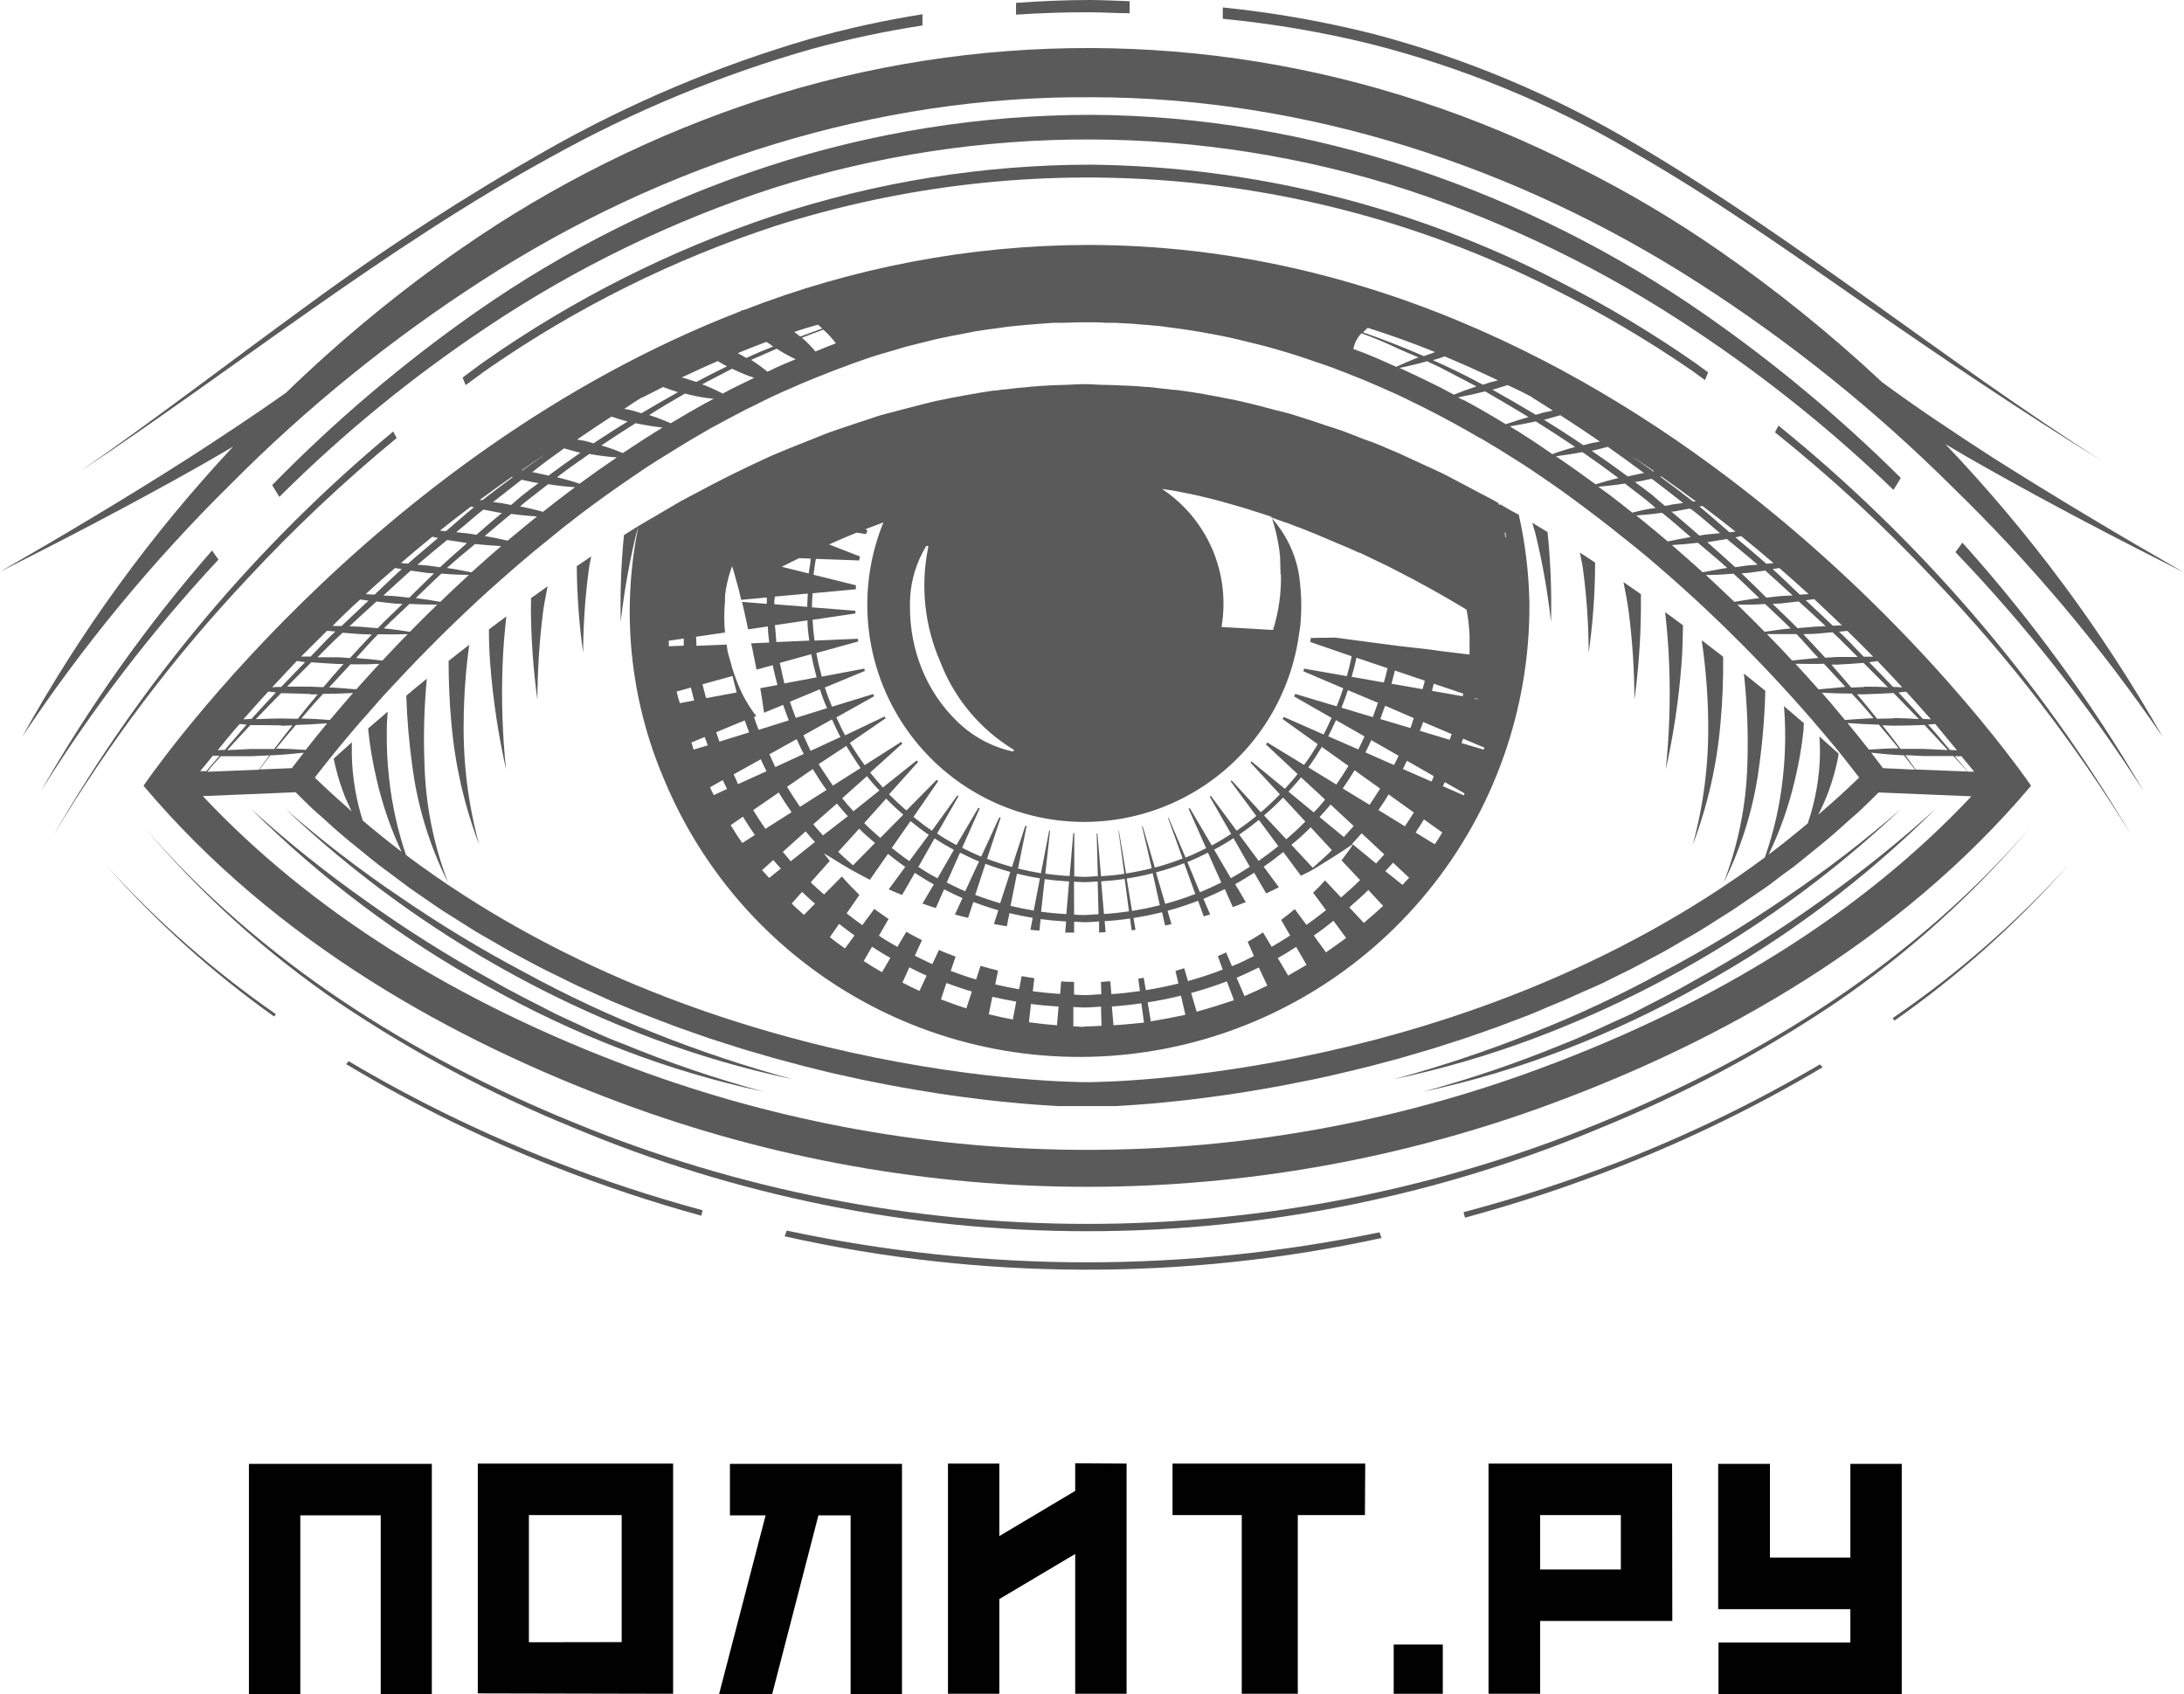 <svg width="156" height="121" viewBox="0 0 156 121" fill="none" xmlns="http://www.w3.org/2000/svg">
<g clip-path="url(#clip0_6_1158)">
<path d="M30.845 104.557V121H27.195V108.233H21.451V121H17.78V104.557H30.845Z" fill="#010101"/>
<path d="M34.128 120.949V104.536H48.08V120.979L34.128 120.949ZM44.405 117.287V108.213H37.778V117.297L44.405 117.287Z" fill="#010101"/>
<path d="M60.758 108.233H58.459L55.155 121H51.363L54.686 108.233H52.138V104.557H64.428V121H60.758V108.233Z" fill="#010101"/>
<path d="M80.47 104.536V120.979H76.8V110.991L71.381 114.213V120.979H67.711V104.536H71.381V109.714L76.8 106.487V104.516L80.47 104.536Z" fill="#010101"/>
<path d="M97.495 108.213H92.699V120.979H88.697V108.213H83.752V104.536H97.516L97.495 108.213Z" fill="#010101"/>
<path d="M99.55 120.979V117.461H103.057V120.979H99.55Z" fill="#010101"/>
<path d="M119.451 115.776H110.01V120.979H106.324V104.536H119.435L119.451 115.776ZM115.775 108.213H110.01V112.099H115.775V108.213Z" fill="#010101"/>
<path d="M135.839 104.557V121H122.749V117.318H132.169V114.933H122.728V104.557H126.424V111.246H132.169V104.557H135.839Z" fill="#010101"/>
<path d="M10.251 56.121C19.712 67.356 32.502 74.387 44.405 78.794C65.864 86.76 89.463 86.76 110.923 78.794C122.815 74.387 135.605 67.345 145.076 56.121C145.076 56.121 118.921 17.495 77.676 17.495C69.261 17.52 60.922 19.103 53.081 22.163L52.943 22.137C52.952 22.159 52.964 22.18 52.979 22.198C26.252 32.493 10.251 56.121 10.251 56.121ZM23.362 45.05L23.953 45.106C23.831 45.229 23.698 45.341 23.571 45.464C23.102 45.928 22.659 46.424 22.19 46.894H21.507C22.098 46.301 22.725 45.678 23.362 45.05ZM36.544 34.066H36.646C35.912 34.607 35.185 35.157 34.465 35.715H34.255C35 35.164 35.763 34.614 36.544 34.066ZM120.868 36.42C121.546 36.931 122.193 37.528 122.861 38.08L121.841 38.182L121.383 38.253C120.72 37.676 120.062 37.104 119.384 36.538H119.553C119.935 36.471 120.317 36.395 120.694 36.323L120.868 36.42ZM133.8 46.904H133.117C132.653 46.434 132.21 45.939 131.736 45.474C131.613 45.351 131.481 45.239 131.353 45.117L131.95 45.06C132.592 45.678 133.209 46.301 133.8 46.904ZM139.785 53.583C139.606 53.583 139.428 53.583 139.275 53.558C138.765 52.95 138.256 52.342 137.72 51.75C137.889 51.75 138.062 51.719 138.23 51.709C138.781 52.378 139.311 53.032 139.785 53.583ZM141.013 55.115H140.575C140.264 54.742 139.938 54.385 139.622 54.012H140.101L141.013 55.115ZM132.796 55.539C131.843 56.468 130.864 57.342 129.875 58.189C130.156 57.645 130.405 57.084 130.619 56.509C130.911 55.71 131.139 54.888 131.302 54.053C131.302 53.981 131.302 53.91 131.338 53.839C130.879 53.43 130.421 53.006 129.957 52.603C129.992 53.032 130.003 53.471 129.998 53.905C129.961 55.574 129.666 57.228 129.126 58.807C128.203 59.578 127.275 60.339 126.332 61.034C127.153 59.332 127.782 57.544 128.208 55.702C128.493 54.526 128.699 53.332 128.825 52.128C128.825 51.975 128.825 51.821 128.856 51.663C128.382 51.255 127.908 50.841 127.428 50.438C127.469 50.979 127.5 51.53 127.51 52.066C127.532 53.233 127.478 54.4 127.347 55.559C127.139 57.496 126.708 59.401 126.062 61.238C104.739 77.068 78.89 77.293 77.636 77.293C76.382 77.293 50.369 77.089 29 61.069C28.397 59.291 27.991 57.452 27.792 55.585C27.661 54.425 27.607 53.259 27.629 52.092C27.629 51.673 27.664 51.249 27.69 50.831C27.226 51.224 26.767 51.622 26.303 52.026C26.303 52.072 26.303 52.112 26.303 52.153C26.43 53.357 26.634 54.551 26.915 55.728C27.322 57.487 27.913 59.199 28.679 60.834C27.746 60.125 26.823 59.379 25.911 58.608C25.427 57.095 25.165 55.519 25.131 53.93C25.131 53.629 25.131 53.318 25.131 53.016C24.698 53.399 24.264 53.798 23.836 54.186C23.994 54.976 24.212 55.753 24.489 56.509C24.662 57.02 24.901 57.474 25.121 57.949C24.234 57.173 23.347 56.377 22.485 55.539L22.837 55.084C23.107 54.737 23.423 54.339 23.78 53.9C24.137 53.461 24.672 52.812 25.202 52.189C25.518 51.816 25.855 51.428 26.222 51.025C26.732 50.443 27.241 49.84 27.848 49.202C28.21 48.809 28.587 48.405 28.974 47.997C29.54 47.399 30.137 46.781 30.764 46.153C31.202 45.709 31.651 45.26 32.12 44.805C32.731 44.209 33.368 43.603 34.031 42.987L34.893 42.196C35.474 41.685 36.07 41.144 36.682 40.618C37.161 40.199 37.656 39.78 38.16 39.361C38.84 38.803 39.52 38.25 40.199 37.702C40.592 37.39 40.984 37.084 41.387 36.778C42.039 36.281 42.706 35.79 43.385 35.307C43.987 34.873 44.603 34.449 45.23 34.025C45.74 33.663 46.291 33.305 46.836 32.958C47.025 32.835 47.219 32.718 47.412 32.6C47.698 32.416 47.988 32.238 48.284 32.059C48.58 31.88 48.794 31.753 49.023 31.605L49.533 31.303L49.869 31.109C50.292 30.864 50.715 30.599 51.149 30.379L51.873 29.991L52.015 29.914L53.305 29.235L53.866 28.965C54.314 28.74 54.758 28.515 55.212 28.301C55.665 28.086 56.231 27.836 56.776 27.606L57.189 27.422L58.362 26.937L58.576 26.855C58.948 26.707 59.325 26.554 59.702 26.411C60.08 26.268 60.62 26.084 61.079 25.901C61.446 25.773 61.813 25.64 62.185 25.517C62.695 25.349 63.204 25.201 63.75 25.048L63.867 25.012C64.188 24.92 64.499 24.818 64.82 24.731L65.249 24.629C65.544 24.547 65.845 24.481 66.146 24.404C66.447 24.328 66.722 24.256 67.017 24.19C67.639 24.052 68.271 23.934 68.903 23.817L69.648 23.669C70.198 23.577 70.759 23.506 71.315 23.429L72.013 23.332C72.451 23.281 72.89 23.245 73.333 23.204L73.991 23.148C74.399 23.117 74.806 23.082 75.219 23.056C75.428 23.056 75.642 23.056 75.856 23.056C76.264 23.056 76.667 23.026 77.075 23.02C77.248 23.02 77.421 23.02 77.585 23.02H77.778C78.186 23.02 78.589 23.02 78.997 23.056C79.206 23.056 79.425 23.056 79.634 23.056L80.867 23.122L81.53 23.179C81.969 23.215 82.412 23.245 82.85 23.291C83.085 23.317 83.319 23.357 83.559 23.388C84.115 23.46 84.675 23.531 85.226 23.623L85.985 23.751C86.617 23.863 87.249 23.986 87.876 24.118L88.763 24.328L89.324 24.466L90.084 24.654C90.334 24.721 90.594 24.782 90.828 24.854L91.062 24.92C91.628 25.084 92.194 25.247 92.75 25.431C93.132 25.553 93.504 25.681 93.882 25.814C94.345 25.967 94.804 26.12 95.258 26.289C95.523 26.391 95.767 26.498 96.048 26.595L96.624 26.825C96.909 26.937 97.19 27.044 97.47 27.162L98.219 27.484C98.729 27.713 99.29 27.943 99.815 28.188C100.34 28.433 100.712 28.622 101.161 28.842L101.375 28.944C101.885 29.189 102.354 29.455 102.833 29.69L103.052 29.807L103.908 30.267C104.484 30.583 105.055 30.905 105.616 31.237L105.713 31.288H105.738L107.033 32.064L107.619 32.432C108.379 32.902 109.149 33.387 109.852 33.877C110.454 34.28 111.05 34.694 111.636 35.113C112.34 35.623 113.033 36.134 113.706 36.645C114.154 36.982 114.593 37.324 115.031 37.666C115.684 38.18 116.324 38.691 116.953 39.198C117.463 39.606 117.937 40.02 118.416 40.429C119.038 40.963 119.644 41.498 120.236 42.032L121.209 42.916C121.826 43.487 122.417 44.054 122.999 44.611L124.39 45.985C125.002 46.602 125.593 47.21 126.154 47.797L127.255 48.977C127.853 49.624 128.41 50.243 128.927 50.836C129.263 51.219 129.585 51.587 129.885 51.944C130.436 52.587 130.93 53.178 131.369 53.716L131.853 54.319C132.215 54.783 132.536 55.197 132.796 55.534V55.539ZM15.206 53.976H15.685C15.374 54.349 15.043 54.707 14.737 55.079H14.299C14.569 54.763 14.875 54.38 15.206 53.971V53.976ZM17.102 51.714C17.27 51.714 17.444 51.75 17.612 51.755C17.102 52.347 16.593 52.955 16.057 53.563C15.879 53.563 15.7 53.563 15.547 53.588C15.996 53.032 16.526 52.378 17.118 51.709L17.102 51.714ZM33.924 38.856C34.546 38.917 35.173 38.973 35.8 39.004C35.073 39.634 34.366 40.258 33.679 40.878C33.098 40.761 32.512 40.648 31.926 40.567C32.584 39.969 33.261 39.418 33.94 38.851L33.924 38.856ZM41.647 31.467C41.504 31.436 41.361 31.421 41.219 31.395C42.029 30.839 42.845 30.287 43.671 29.756C44.053 29.878 44.435 30.006 44.828 30.108C44.002 30.619 43.191 31.13 42.386 31.666C42.141 31.584 41.902 31.518 41.652 31.462L41.647 31.467ZM45.863 28.403C46.372 28.142 46.882 27.892 47.356 27.642C47.713 27.775 48.07 27.897 48.432 28.009C47.555 28.5 46.683 29.002 45.817 29.516C45.587 29.45 45.363 29.373 45.134 29.312C44.904 29.25 44.772 29.24 44.593 29.204C45.022 28.908 45.44 28.633 45.868 28.372L45.863 28.403ZM55.196 24.762C54.559 25.012 53.937 25.272 53.31 25.569C53.111 25.446 52.902 25.334 52.698 25.221C53.371 24.946 54.054 24.675 54.737 24.42C54.895 24.506 55.048 24.619 55.201 24.731L55.196 24.762ZM103.19 25.456C104.484 25.997 105.738 26.564 107.003 27.167L106.493 27.295C106.299 27.351 106.11 27.417 105.917 27.478C104.754 26.84 103.562 26.263 102.348 25.722L102.731 25.614L103.19 25.456ZM109.444 28.398C109.954 28.699 110.423 29.015 110.912 29.322L110.209 29.475L109.699 29.628C108.68 29.012 107.64 28.41 106.579 27.821H106.666L107.686 27.504C108.241 27.759 108.873 28.061 109.444 28.372V28.398ZM133.494 53.542C133.066 52.991 132.551 52.352 131.965 51.643C132.714 51.699 133.459 51.74 134.208 51.76C134.682 52.317 135.156 52.879 135.62 53.45C134.917 53.45 134.208 53.491 133.5 53.542H133.494ZM131.766 51.403C131.44 51.02 131.093 50.606 130.747 50.182L130.13 49.477C130.844 49.513 131.557 49.539 132.271 49.539C132.485 49.784 132.714 50.009 132.929 50.249C133.234 50.591 133.525 50.948 133.821 51.295C133.122 51.331 132.444 51.372 131.766 51.423V51.403ZM129.88 49.217C129.371 48.642 128.825 48.039 128.244 47.409C128.932 47.409 129.62 47.44 130.283 47.409C130.793 47.956 131.302 48.502 131.812 49.059C131.18 49.125 130.528 49.181 129.88 49.237V49.217ZM128.009 47.175C127.439 46.562 126.842 45.934 126.21 45.29C126.913 45.29 127.622 45.29 128.32 45.29C128.861 45.842 129.34 46.429 129.89 46.991C129.263 47.042 128.636 47.108 128.009 47.18V47.175ZM126.052 45.132C125.451 44.524 124.834 43.901 124.181 43.268L124.095 43.191C124.757 43.191 125.42 43.191 126.077 43.14C126.684 43.727 127.316 44.284 127.908 44.887C127.286 44.938 126.669 45.03 126.052 45.127V45.132ZM123.891 42.992C123.233 42.359 122.545 41.721 121.852 41.072C122.514 41.072 123.172 41.031 123.824 40.975C124.446 41.542 125.048 42.139 125.659 42.721C125.058 42.788 124.472 42.885 123.891 42.987V42.992ZM121.617 40.873C120.907 40.23 120.176 39.583 119.425 38.932C120.047 38.892 120.664 38.84 121.281 38.769C121.979 39.367 122.693 39.944 123.371 40.562C122.79 40.643 122.208 40.776 121.617 40.873ZM119.124 38.672C118.411 38.069 117.687 37.462 116.933 36.859L116.882 36.818C117.498 36.772 118.11 36.711 118.722 36.629C119.42 37.191 120.103 37.778 120.761 38.355C120.236 38.447 119.68 38.56 119.13 38.672H119.124ZM116.611 36.629C116.046 36.18 115.47 35.725 114.878 35.276L114.165 34.766C114.802 34.709 115.439 34.638 116.071 34.541C116.581 34.949 117.142 35.348 117.661 35.772C117.86 35.93 118.049 36.103 118.253 36.282C117.707 36.338 117.162 36.471 116.616 36.609L116.611 36.629ZM113.971 34.592C113.048 33.913 112.11 33.244 111.137 32.59C111.774 32.503 112.406 32.411 113.028 32.289C113.901 32.891 114.759 33.509 115.602 34.142C115.057 34.27 114.516 34.428 113.971 34.592ZM104.515 28.556H104.474L104.148 28.382C104.8 28.26 105.443 28.117 106.08 27.953C107.099 28.546 108.155 29.159 109.179 29.787C108.634 29.94 108.093 30.124 107.553 30.297C106.972 29.945 106.386 29.593 105.784 29.25C105.346 28.995 104.928 28.781 104.52 28.556H104.515ZM107.828 30.456C108.455 30.353 109.082 30.236 109.699 30.098C110.647 30.691 111.585 31.3 112.513 31.926C111.962 32.069 111.422 32.233 110.882 32.437C109.893 31.742 108.873 31.073 107.854 30.456H107.828ZM110.265 29.976H110.331L111.453 29.659C112.406 30.267 113.344 30.895 114.277 31.538L113.69 31.645L113.094 31.799C112.166 31.165 111.225 30.558 110.27 29.976H110.265ZM102.914 26.268L105.463 27.601C104.918 27.775 104.377 27.974 103.847 28.188L102.889 27.678L101.62 27.055L101.069 26.789C100.707 26.615 100.335 26.452 99.963 26.278C100.631 26.146 101.288 25.987 101.941 25.798C102.247 25.967 102.598 26.105 102.919 26.268H102.914ZM99.728 26.197L99.387 26.049C99.004 25.88 98.627 25.701 98.24 25.538C97.73 25.323 97.22 25.124 96.67 24.925C96.746 24.503 96.947 24.113 97.246 23.807C98.084 24.104 98.906 24.445 99.708 24.828C100.218 25.068 100.778 25.293 101.319 25.523C100.784 25.727 100.258 25.967 99.733 26.197H99.728ZM45.399 30.226C46.035 30.363 46.678 30.467 47.326 30.537C46.357 31.13 45.414 31.742 44.486 32.36C43.987 32.151 43.476 31.969 42.957 31.814C43.762 31.267 44.583 30.741 45.404 30.226H45.399ZM52.291 26.335C52.802 26.587 53.33 26.805 53.871 26.988L53.601 27.116L53.468 27.182C53.04 27.392 52.607 27.596 52.189 27.81L51.623 28.112C51.307 27.945 50.986 27.792 50.659 27.652C50.491 27.576 50.318 27.514 50.15 27.448L52.291 26.335ZM48.941 28.112C49.444 28.249 49.955 28.353 50.471 28.423C50.634 28.449 50.797 28.459 50.98 28.479L50.721 28.622L50.287 28.852C49.538 29.271 48.799 29.695 48.07 30.134L47.902 30.231C47.403 30.008 46.892 29.812 46.372 29.644C47.193 29.118 48.05 28.612 48.921 28.112H48.941ZM55.324 26.314L54.814 26.549C54.447 26.241 54.059 25.959 53.652 25.706L55.487 24.905L55.533 24.941C55.95 25.209 56.384 25.449 56.833 25.66C56.282 25.875 55.793 26.095 55.303 26.314H55.324ZM59.723 24.517C59.289 24.675 58.866 24.843 58.443 25.027L58.239 25.104C57.95 24.749 57.629 24.421 57.281 24.123C57.791 23.919 58.301 23.73 58.81 23.546C59.138 23.84 59.437 24.165 59.702 24.517H59.723ZM51.939 26.161C51.2 26.513 50.466 26.891 49.742 27.279L48.906 27.014L48.692 26.963C49.538 26.558 50.398 26.166 51.271 25.788C51.47 25.921 51.694 26.044 51.919 26.161H51.939ZM42.096 32.422C42.745 32.541 43.4 32.625 44.058 32.672C43.144 33.288 42.257 33.914 41.397 34.551C40.887 34.367 40.327 34.219 39.786 34.086C40.536 33.514 41.305 32.963 42.096 32.422ZM41.076 34.796C40.291 35.378 39.526 35.965 38.782 36.558C38.242 36.4 37.696 36.277 37.151 36.165C37.324 36.027 37.487 35.874 37.661 35.741C38.17 35.337 38.68 34.965 39.154 34.582C39.771 34.679 40.408 34.76 41.076 34.796ZM38.359 36.885C37.703 37.412 37.061 37.942 36.432 38.473L36.264 38.616C35.718 38.488 35.173 38.376 34.623 38.284C35.25 37.773 35.871 37.217 36.509 36.706C37.105 36.783 37.722 36.849 38.339 36.885H38.359ZM33.491 41.067C32.782 41.715 32.094 42.354 31.452 42.987C30.866 42.885 30.285 42.788 29.698 42.716C30.31 42.134 30.906 41.537 31.528 40.97C32.155 41.026 32.813 41.052 33.471 41.067H33.491ZM31.233 43.186L31.151 43.263C30.494 43.896 29.877 44.519 29.28 45.127C28.658 45.03 28.042 44.938 27.42 44.882C28.011 44.279 28.643 43.722 29.25 43.135C29.887 43.171 30.55 43.181 31.212 43.186H31.233ZM29.117 45.295C28.791 45.627 28.46 45.964 28.154 46.291C27.848 46.618 27.593 46.883 27.318 47.18C26.691 47.108 26.064 47.042 25.437 47.001C25.947 46.439 26.456 45.852 27.007 45.3C27.69 45.321 28.393 45.316 29.097 45.295H29.117ZM25.207 49.513L24.82 49.952C24.377 50.463 23.948 50.974 23.566 51.423C22.883 51.372 22.205 51.331 21.527 51.316C21.828 50.969 22.118 50.611 22.424 50.269C22.633 50.029 22.863 49.804 23.077 49.559C23.79 49.559 24.504 49.534 25.218 49.498L25.207 49.513ZM23.367 51.663C22.776 52.373 22.261 53.011 21.838 53.563C21.129 53.512 20.421 53.476 19.717 53.471C20.183 52.899 20.655 52.336 21.134 51.781C21.853 51.76 22.602 51.719 23.347 51.663H23.367ZM27.083 47.43C26.502 48.06 25.957 48.662 25.447 49.237C24.8 49.181 24.152 49.125 23.505 49.1C24.015 48.543 24.524 47.997 25.034 47.45C25.687 47.46 26.375 47.45 27.063 47.414L27.083 47.43ZM23.117 49.084L22.19 49.044C21.629 49.044 21.063 49.044 20.502 49.044C21.08 48.461 21.658 47.881 22.235 47.302C22.863 47.353 23.484 47.389 24.111 47.425H24.535C24.03 47.981 23.566 48.533 23.097 49.084H23.117ZM22.184 49.595H22.694C22.21 50.167 21.736 50.754 21.267 51.341L20.095 51.316C19.483 51.316 18.876 51.346 18.27 51.367C18.866 50.744 19.473 50.126 20.079 49.508C20.762 49.518 21.461 49.544 22.164 49.569L22.184 49.595ZM20.1 51.837L20.89 51.811C20.446 52.368 20.008 52.93 19.585 53.496H17.943L16.231 53.578C16.781 52.981 17.327 52.378 17.882 51.791C18.601 51.786 19.34 51.796 20.079 51.811L20.1 51.837ZM15.823 54.012C16.537 54.012 17.245 54.012 17.959 54.012L19.248 53.951C19.004 54.283 18.739 54.62 18.514 54.972L14.808 55.125C15.119 54.717 15.466 54.359 15.802 53.987L15.823 54.012ZM19.355 53.951C20.135 53.915 20.915 53.849 21.695 53.762C21.359 54.191 21.068 54.569 20.849 54.865L18.56 54.957C18.8 54.594 19.065 54.262 19.335 53.925L19.355 53.951ZM134.499 54.865C134.279 54.569 133.989 54.191 133.658 53.762C134.432 53.849 135.187 53.915 135.997 53.951C136.262 54.288 136.507 54.62 136.787 54.972L134.499 54.865ZM136.833 54.962C136.594 54.625 136.349 54.288 136.099 53.941C136.533 53.941 136.961 53.987 137.394 54.002C138.103 54.002 138.811 54.002 139.525 54.002C139.861 54.375 140.208 54.732 140.544 55.105L136.833 54.962ZM139.117 53.573L137.404 53.491H135.763C135.34 52.924 134.901 52.363 134.463 51.806L135.248 51.832C135.987 51.832 136.726 51.806 137.465 51.781C138.006 52.347 138.546 52.95 139.097 53.542L139.117 53.573ZM135.253 51.311L134.081 51.336C133.607 50.749 133.138 50.162 132.648 49.59H133.158C133.856 49.564 134.555 49.539 135.258 49.498C135.863 50.114 136.465 50.734 137.063 51.357C136.446 51.316 135.839 51.295 135.233 51.285L135.253 51.311ZM133.158 49.069L132.23 49.11C131.761 48.558 131.297 48.007 130.813 47.471H131.241C131.863 47.435 132.49 47.399 133.112 47.348C133.693 47.923 134.271 48.504 134.845 49.089C134.264 49.049 133.698 49.044 133.138 49.044L133.158 49.069ZM131.511 45.745C131.909 46.133 132.296 46.531 132.694 46.924C132.184 46.924 131.71 46.924 131.221 46.924L130.375 46.98C129.855 46.412 129.333 45.85 128.81 45.295L129.651 45.27L130.895 45.157C131.078 45.341 131.302 45.525 131.491 45.719L131.511 45.745ZM129.62 44.759L128.392 44.866C127.821 44.269 127.204 43.717 126.618 43.13L127.23 43.099L128.484 42.956C129.126 43.549 129.778 44.131 130.41 44.728L129.62 44.759ZM127.189 42.573L126.169 42.686C125.583 42.109 125.002 41.522 124.395 40.95L124.905 40.914L126.088 40.75C126.75 41.333 127.393 41.935 128.045 42.528L127.189 42.573ZM124.818 40.388L123.942 40.51C123.289 39.903 122.616 39.321 121.949 38.728C122.417 38.657 122.881 38.575 123.35 38.498C124.084 39.111 124.829 39.709 125.547 40.332L124.818 40.388ZM119.512 36.022L118.926 36.134C118.615 35.879 118.324 35.623 118.013 35.353C117.61 35.031 117.192 34.735 116.785 34.428L117.218 34.357L117.978 34.194C118.737 34.76 119.481 35.343 120.226 35.93L119.512 36.022ZM117.121 33.841L116.265 34.03C115.419 33.4 114.56 32.789 113.69 32.197L113.828 32.171L114.848 31.916C115.719 32.529 116.581 33.157 117.437 33.79L117.121 33.841ZM102.481 25.16L101.706 25.436C100.279 24.818 98.836 24.251 97.368 23.74C97.455 23.648 97.536 23.557 97.643 23.46C97.664 23.444 97.686 23.43 97.71 23.419C99.324 23.929 100.908 24.5 102.461 25.129L102.481 25.16ZM58.581 23.327L58.734 23.465C58.224 23.643 57.684 23.848 57.159 24.037C57.021 23.924 56.878 23.817 56.731 23.71C57.276 23.521 57.832 23.352 58.387 23.199C58.433 23.199 58.499 23.24 58.561 23.296L58.581 23.327ZM40.337 32.039C40.709 32.141 41.081 32.253 41.453 32.34C40.685 32.871 39.927 33.414 39.18 33.969L38.242 33.76L38.017 33.724C38.767 33.116 39.547 32.559 40.316 32.008L40.337 32.039ZM38.114 34.449L38.466 34.505C38.089 34.791 37.706 35.062 37.34 35.358C37.054 35.583 36.789 35.838 36.509 36.068L35.851 35.94L35.219 35.858C35.902 35.322 36.585 34.786 37.258 34.265L38.114 34.449ZM34.546 36.4L35.759 36.635H35.856C35.239 37.145 34.633 37.656 34.031 38.197L33.496 38.11L32.584 38.013C33.221 37.503 33.832 36.946 34.48 36.435L34.546 36.4ZM33.338 38.81C32.696 39.377 32.053 39.933 31.431 40.516L30.55 40.393L29.816 40.337C30.514 39.734 31.228 39.157 31.936 38.57C32.359 38.626 32.828 38.703 33.297 38.779L33.338 38.81ZM30.494 40.919L31.003 40.955C30.402 41.527 29.821 42.114 29.229 42.691L28.21 42.578L27.384 42.533C28.037 41.94 28.674 41.338 29.336 40.755L30.494 40.919ZM28.139 43.105L28.75 43.135C28.164 43.722 27.547 44.274 26.976 44.871L25.748 44.764L24.958 44.733C25.595 44.136 26.242 43.554 26.89 42.962L28.139 43.105ZM25.717 45.29L26.563 45.316C26.033 45.874 25.512 46.436 24.998 47.001L24.152 46.945H22.679C23.072 46.551 23.459 46.153 23.857 45.765C24.06 45.571 24.274 45.387 24.473 45.193L25.717 45.29ZM21.196 47.215C21.399 47.215 21.598 47.277 21.797 47.292C21.221 47.879 20.65 48.466 20.084 49.064C19.865 49.064 19.646 49.064 19.432 49.094C19.993 48.489 20.581 47.862 21.196 47.215ZM19.157 49.401C19.34 49.401 19.524 49.442 19.707 49.457C19.119 50.08 18.538 50.71 17.964 51.346L17.383 51.377C17.928 50.754 18.524 50.09 19.157 49.401ZM110 76.318C89.129 84.066 66.178 84.066 45.307 76.318C32.497 71.574 22.164 65.027 14.487 56.862L21.114 56.586C21.537 57.005 21.96 57.428 22.393 57.832C22.613 58.031 22.832 58.215 23.051 58.414C23.561 58.889 24.101 59.369 24.637 59.818C24.927 60.069 25.223 60.293 25.513 60.533C25.987 60.921 26.456 61.309 26.93 61.682C27.252 61.932 27.578 62.162 27.899 62.407C28.353 62.744 28.806 63.092 29.265 63.429C29.607 63.674 29.948 63.898 30.285 64.133C30.728 64.44 31.172 64.751 31.62 65.047C31.977 65.277 32.334 65.497 32.696 65.722C33.058 65.946 33.567 66.283 34.011 66.549C34.373 66.768 34.74 66.973 35.107 67.182C35.474 67.391 35.978 67.693 36.417 67.938L37.528 68.535C37.961 68.765 38.395 69 38.828 69.219C39.261 69.439 39.582 69.592 39.96 69.776C40.337 69.96 40.816 70.205 41.239 70.404L42.376 70.915C42.799 71.104 43.222 71.303 43.645 71.487C44.068 71.671 44.4 71.798 44.772 71.957C45.144 72.115 45.618 72.309 46.036 72.467C46.454 72.626 46.795 72.758 47.173 72.906L48.391 73.366L49.523 73.764L50.726 74.183L51.827 74.535L53.014 74.913C53.376 75.026 53.738 75.128 54.1 75.23L55.247 75.567L56.313 75.853C56.685 75.955 57.062 76.057 57.429 76.149L58.448 76.404L59.524 76.665L60.544 76.889L61.563 77.114L62.537 77.308L63.515 77.502L64.448 77.671L65.381 77.834C65.687 77.89 65.983 77.936 66.278 77.982L67.145 78.12L67.986 78.243L68.807 78.355L69.576 78.452L70.346 78.549L71.07 78.631L71.758 78.702L72.416 78.764L73.053 78.825L73.639 78.871L74.185 78.912L74.725 78.948L75.184 78.978L75.627 79.004H76.03H76.387H76.698H76.963H77.207H78.084H78.314H78.594H78.89H79.262H79.649L80.103 78.978L80.562 78.948L81.102 78.912L81.637 78.871L82.244 78.825L82.861 78.769L83.528 78.702L84.206 78.631L84.945 78.549L85.705 78.457L86.48 78.355L87.295 78.243L88.147 78.12L88.988 77.987L89.91 77.834L90.818 77.676L91.771 77.502L92.74 77.308L93.728 77.114L94.748 76.895L95.767 76.66C96.114 76.583 96.466 76.491 96.818 76.409L97.873 76.149L98.974 75.858L100.06 75.567L101.186 75.235L102.292 74.913C102.675 74.796 103.067 74.668 103.455 74.54C103.842 74.413 104.204 74.306 104.581 74.178C104.958 74.05 105.361 73.907 105.749 73.775C106.136 73.642 106.523 73.509 106.911 73.366C107.298 73.223 107.701 73.07 108.093 72.917C108.486 72.763 108.878 72.626 109.276 72.467C109.674 72.309 110.081 72.135 110.484 71.957C110.887 71.778 111.264 71.64 111.657 71.472C112.049 71.303 112.482 71.099 112.9 70.915C113.318 70.731 113.675 70.568 114.063 70.404C114.45 70.241 114.888 70.006 115.296 69.807C115.704 69.608 116.086 69.424 116.479 69.225C116.871 69.025 117.31 68.785 117.723 68.566C118.136 68.346 118.503 68.157 118.89 67.943C119.277 67.728 119.736 67.458 120.159 67.207C120.582 66.957 120.919 66.778 121.296 66.549C121.673 66.319 122.132 66.038 122.55 65.762C122.968 65.487 123.31 65.298 123.687 65.047C124.064 64.797 124.523 64.481 124.941 64.195C125.359 63.909 125.685 63.684 126.052 63.434C126.419 63.184 126.888 62.811 127.306 62.499C127.724 62.188 128.03 61.989 128.387 61.692C128.744 61.396 129.228 61.013 129.651 60.671C129.992 60.39 130.339 60.12 130.67 59.834C131.124 59.451 131.568 59.042 132.011 58.644C132.312 58.373 132.618 58.133 132.913 57.842C133.341 57.444 133.765 57.02 134.188 56.601L140.814 56.877C133.143 65.027 122.81 71.574 110 76.318ZM137.343 51.346C136.772 50.708 136.186 50.08 135.6 49.457C135.783 49.457 135.967 49.411 136.155 49.401C136.782 50.09 137.379 50.754 137.924 51.377L137.343 51.346ZM135.217 49.064C134.652 48.466 134.081 47.879 133.505 47.292C133.703 47.292 133.907 47.236 134.106 47.215C134.728 47.859 135.314 48.487 135.875 49.094C135.656 49.084 135.437 49.064 135.217 49.064ZM130.91 44.688C130.278 44.075 129.625 43.477 128.983 42.875L129.585 42.793C130.264 43.426 130.924 44.051 131.562 44.667L130.91 44.688ZM128.555 42.471C127.908 41.864 127.281 41.241 126.618 40.648L127.097 40.572C127.816 41.2 128.514 41.818 129.187 42.436L128.555 42.471ZM126.164 40.265C125.445 39.622 124.696 39.009 123.962 38.381C124.1 38.355 124.232 38.315 124.365 38.289C125.16 38.936 125.933 39.581 126.684 40.224L126.164 40.265ZM123.534 38.018C122.82 37.406 122.122 36.778 121.388 36.18L121.602 36.139C122.407 36.745 123.196 37.356 123.967 37.972L123.534 38.018ZM120.934 35.823C120.159 35.22 119.374 34.623 118.579 34.04H118.681C119.522 34.628 120.338 35.22 121.143 35.818L120.934 35.823ZM118.079 33.673C117.57 33.29 117.024 32.917 116.494 32.544C117.055 32.912 117.61 33.285 118.156 33.657L118.079 33.673ZM38.818 32.539C38.308 32.891 37.798 33.239 37.329 33.601H37.258C37.768 33.228 38.288 32.876 38.818 32.529V32.539ZM33.639 36.18L33.853 36.231C33.17 36.783 32.522 37.37 31.855 37.937L31.421 37.901C32.142 37.326 32.881 36.752 33.639 36.18ZM30.881 38.335L31.284 38.427C30.575 39.04 29.846 39.632 29.148 40.255L28.638 40.214C29.355 39.591 30.103 38.965 30.881 38.335ZM28.22 40.572L28.694 40.648C28.037 41.241 27.404 41.864 26.757 42.471L26.125 42.436C26.803 41.797 27.491 41.2 28.215 40.572H28.22ZM25.727 42.819L26.324 42.9C25.681 43.503 25.029 44.1 24.397 44.713H23.75C24.382 44.066 25.041 43.435 25.727 42.819Z" fill="#5B5A5A"/>
<path d="M37.426 69.429C34.379 67.817 31.428 66.03 28.587 64.077C25.721 62.146 22.979 60.038 20.375 57.766C27.949 64.94 36.88 70.522 46.642 74.183C49.886 75.396 53.215 76.364 56.603 77.079C53.273 76.175 49.997 75.082 46.79 73.805C43.58 72.546 40.452 71.084 37.426 69.429Z" fill="#5B5A5A"/>
<path d="M39.725 72.436C38.165 71.624 36.58 70.863 35.066 69.97C31.99 68.272 29.015 66.396 26.156 64.353C23.276 62.325 20.523 60.121 17.913 57.755C22.929 62.749 28.616 67.017 34.811 70.434C37.892 72.17 41.095 73.678 44.395 74.949C47.687 76.223 51.076 77.232 54.529 77.967C51.132 77.045 47.797 75.91 44.542 74.571C42.906 73.968 41.331 73.166 39.725 72.436Z" fill="#5B5A5A"/>
<path d="M118.752 69.429C115.724 71.084 112.595 72.546 109.383 73.805C106.177 75.082 102.9 76.175 99.57 77.079C102.958 76.364 106.288 75.396 109.531 74.183C119.293 70.522 128.224 64.94 135.799 57.766C133.194 60.038 130.452 62.146 127.586 64.077C124.747 66.03 121.797 67.817 118.752 69.429Z" fill="#5B5A5A"/>
<path d="M121.107 69.986C119.578 70.879 118.008 71.64 116.448 72.452C114.843 73.167 113.267 73.948 111.631 74.582C108.376 75.921 105.041 77.055 101.645 77.977C105.098 77.243 108.486 76.233 111.779 74.959C115.078 73.689 118.281 72.18 121.362 70.445C127.557 67.028 133.245 62.76 138.261 57.766C135.651 60.132 132.898 62.335 130.018 64.363C127.159 66.409 124.184 68.286 121.107 69.986Z" fill="#5B5A5A"/>
<path d="M41.198 40.495C41.216 42.545 41.368 44.592 41.652 46.623C41.659 44.594 41.8 42.567 42.075 40.556C42.111 40.281 42.187 40.015 42.233 39.739L41.214 40.429L41.198 40.495Z" fill="#5B5A5A"/>
<path d="M37.921 43.595C37.942 45.732 38.097 47.865 38.385 49.983C38.391 47.866 38.529 45.751 38.797 43.651C38.879 43.053 39.006 42.466 39.114 41.879L37.936 42.716C37.931 43.007 37.921 43.329 37.921 43.595Z" fill="#5B5A5A"/>
<path d="M36.167 44.028C35.815 44.289 35.464 44.539 35.117 44.81L34.923 44.958C34.923 45.8 34.954 46.643 35.02 47.475C35.218 49.994 35.594 52.496 36.147 54.962C35.885 52.47 35.803 49.963 35.902 47.46C35.943 46.311 36.04 45.167 36.167 44.028Z" fill="#5B5A5A"/>
<path d="M33.516 46.056C33.007 46.439 32.533 46.816 32.043 47.205C32.043 48.691 32.104 50.166 32.242 51.647C32.498 54.619 33.165 57.541 34.225 60.328C33.449 57.481 33.077 54.538 33.119 51.586C33.132 49.736 33.265 47.889 33.516 46.056Z" fill="#5B5A5A"/>
<path d="M30.488 48.477C29.979 48.88 29.505 49.278 29.02 49.687C29.075 51.353 29.216 53.015 29.443 54.666C29.819 57.592 30.689 60.433 32.018 63.066C30.97 60.35 30.396 57.474 30.32 54.564C30.239 52.533 30.295 50.499 30.488 48.477Z" fill="#5B5A5A"/>
<path d="M109.444 37.339C109.515 37.599 109.607 37.849 109.673 38.115C110.18 40.191 110.551 42.297 110.785 44.422C110.84 42.279 110.759 40.135 110.54 38.003L109.444 37.339Z" fill="#5B5A5A"/>
<path d="M112.849 39.469C112.911 39.831 113.007 40.189 113.058 40.556C113.331 42.567 113.471 44.594 113.476 46.623C113.765 44.593 113.918 42.546 113.935 40.495C113.935 40.388 113.935 40.281 113.935 40.179L112.849 39.469Z" fill="#5B5A5A"/>
<path d="M115.964 41.578C116.096 42.267 116.239 42.952 116.331 43.651C116.602 45.751 116.74 47.866 116.744 49.983C117.032 47.866 117.187 45.732 117.208 43.595C117.208 43.212 117.208 42.824 117.208 42.441C116.785 42.145 116.372 41.864 115.964 41.578Z" fill="#5B5A5A"/>
<path d="M118.941 43.723V43.748C119.079 44.979 119.181 46.215 119.226 47.461C119.323 49.964 119.241 52.471 118.982 54.962C119.535 52.497 119.91 49.995 120.103 47.476C120.18 46.547 120.195 45.607 120.215 44.667L120.159 44.621C119.757 44.315 119.349 44.024 118.941 43.723Z" fill="#5B5A5A"/>
<path d="M122.015 51.607C122.056 54.559 121.684 57.502 120.908 60.349C121.968 57.562 122.636 54.64 122.891 51.668C123.038 50.084 123.101 48.494 123.08 46.904C122.57 46.505 122.06 46.123 121.551 45.734C121.84 47.679 121.995 49.641 122.015 51.607Z" fill="#5B5A5A"/>
<path d="M124.813 54.564C124.734 57.469 124.16 60.34 123.116 63.051C124.435 60.416 125.297 57.576 125.664 54.651C125.907 52.89 126.05 51.117 126.093 49.34C125.583 48.921 125.073 48.518 124.563 48.109C124.8 50.252 124.883 52.409 124.813 54.564Z" fill="#5B5A5A"/>
<path d="M107.854 36.425C107.624 36.292 107.4 36.154 107.171 36.027L107.064 36.057L107.033 35.935L106.6 35.685C106.09 35.409 105.611 35.174 105.121 34.908L104.948 34.816L103.816 34.219C103.557 34.086 103.307 33.943 103.042 33.816C102.562 33.581 102.083 33.376 101.604 33.152L100.911 32.835C100.58 32.682 100.253 32.524 99.922 32.376C99.524 32.202 99.117 32.044 98.719 31.865C98.321 31.686 97.827 31.507 97.378 31.354C97.129 31.262 96.868 31.155 96.639 31.063L95.813 30.747L95.727 30.721C95.39 30.599 95.054 30.501 94.707 30.389C94.096 30.18 93.484 29.97 92.867 29.781C92.622 29.705 92.357 29.623 92.133 29.552L91.761 29.455L91.093 29.286L90.481 29.128L89.972 28.99C89.355 28.837 88.738 28.683 88.116 28.551L87.754 28.484C87.244 28.377 86.735 28.285 86.225 28.193L85.97 28.142C85.307 28.03 84.645 27.933 83.982 27.846H83.829C83.528 27.805 83.228 27.774 82.927 27.744C82.626 27.713 82.341 27.667 82.045 27.642H81.953C81.443 27.596 80.934 27.565 80.424 27.54H80.327C79.848 27.514 79.374 27.499 78.895 27.489H78.859C78.431 27.489 78.002 27.438 77.574 27.438H77.411C76.942 27.438 76.468 27.478 75.994 27.494H75.963C75.49 27.494 75.01 27.524 74.536 27.555H74.48C73.97 27.591 73.461 27.637 72.981 27.688H72.895C72.523 27.724 72.15 27.774 71.773 27.82C71.554 27.82 71.33 27.866 71.111 27.897H70.968C70.31 27.994 69.653 28.101 68.995 28.224C68.914 28.224 68.832 28.255 68.756 28.27C68.246 28.362 67.736 28.454 67.226 28.566L66.88 28.632C66.268 28.77 65.656 28.939 65.04 29.097L64.53 29.225C64.224 29.306 63.918 29.383 63.617 29.47C63.403 29.531 63.189 29.572 62.975 29.638L62.878 29.664C62.649 29.73 62.419 29.822 62.185 29.894C61.573 30.088 60.962 30.297 60.345 30.506C60.023 30.619 59.697 30.716 59.376 30.833L58.928 31.002L58.102 31.334L57.73 31.482C57.301 31.655 56.873 31.819 56.445 31.993C56.017 32.166 55.619 32.335 55.211 32.503L54.829 32.677C54.488 32.83 54.151 32.993 53.81 33.152L53.585 33.259L53.432 33.331C52.591 33.729 51.76 34.142 50.929 34.577C50.562 34.765 50.201 34.959 49.839 35.154L49.752 35.2C49.375 35.404 48.992 35.593 48.62 35.802L48.381 35.94L48.258 36.011L48.085 36.114C47.698 36.333 47.315 36.568 46.933 36.793C46.551 37.017 46.036 37.303 45.587 37.579L44.568 38.217C44.367 40.272 44.29 42.337 44.338 44.401C44.576 42.278 44.949 40.171 45.455 38.095C45.495 37.937 45.552 37.788 45.592 37.63C44.362 43.671 44.997 49.944 47.412 55.615C50.263 62.509 55.414 68.197 61.987 71.706C68.559 75.216 76.145 76.33 83.446 74.858C90.748 73.386 97.313 69.42 102.018 63.636C106.724 57.853 109.279 50.612 109.245 43.15C109.212 41.002 108.958 38.863 108.486 36.767L107.854 36.425ZM105.973 53.542L104.393 53.072C104.433 52.965 104.469 52.863 104.51 52.761L106.039 53.404L105.973 53.542ZM104.545 56.805L103.062 56.152L103.2 55.861L104.612 56.667C104.591 56.734 104.571 56.78 104.545 56.826V56.805ZM102.476 60.298L101.115 59.466C101.324 59.16 101.512 58.838 101.711 58.526L103.021 59.461C102.838 59.762 102.664 60.043 102.476 60.319V60.298ZM100.167 63.194L98.953 62.223C99.132 62.019 99.326 61.825 99.504 61.616L100.651 62.693C100.498 62.867 100.325 63.035 100.167 63.214V63.194ZM97.149 62.862C96.716 63.296 96.247 63.699 95.788 64.103L94.646 62.882C94.371 63.183 94.09 63.48 93.795 63.766L94.717 65.007C94.259 65.369 93.795 65.727 93.316 66.058L92.485 64.935C92.163 65.201 91.847 65.446 91.511 65.706L92.153 66.819C91.715 67.09 91.287 67.376 90.833 67.621L90.216 66.6C89.854 66.829 89.498 67.059 89.12 67.264L89.569 68.285C89.059 68.535 88.549 68.796 87.999 69.01L87.576 68.024C87.382 68.116 87.188 68.208 86.99 68.29L87.336 69.255C86.527 69.565 85.7 69.837 84.854 70.072L84.584 69.153C84.374 69.214 84.171 69.291 83.962 69.347L84.171 70.246C83.406 70.44 82.641 70.593 81.846 70.721L81.693 69.832L81.306 69.904L81.423 70.787C80.745 70.884 80.057 70.961 79.384 71.007L79.308 70.088C79.088 70.088 78.864 70.128 78.64 70.133L78.665 71.017C78.268 71.017 77.875 71.078 77.472 71.078C77.218 71.078 76.963 71.047 76.718 71.037V70.128C76.412 70.128 76.106 70.128 75.8 70.093L75.724 70.991C75.066 70.951 74.419 70.889 73.772 70.802L73.879 69.863C73.578 69.817 73.272 69.781 72.976 69.72L72.793 70.654C72.222 70.557 71.651 70.445 71.09 70.312L71.289 69.322C70.871 69.214 70.453 69.112 70.04 68.984L69.724 69.96C69.107 69.781 68.506 69.572 67.909 69.347L68.256 68.326C67.899 68.183 67.532 68.06 67.186 67.902L67.073 67.841L66.594 68.862C66.166 68.678 65.763 68.459 65.345 68.259L65.855 67.151C65.483 66.952 65.096 66.773 64.739 66.549L64.096 67.631C63.648 67.381 63.215 67.121 62.781 66.829L63.469 65.64C63.138 65.4 62.791 65.18 62.45 64.92L61.594 66.079C61.211 65.813 60.839 65.522 60.472 65.236L61.39 63.919C60.951 63.495 60.528 63.061 60.136 62.601L58.861 63.888C58.545 63.602 58.214 63.326 57.908 63.02L59.274 61.488C59.142 61.304 58.978 61.141 58.856 60.952L59.172 61.141L59.442 61.304C59.85 61.56 60.258 61.815 60.671 62.05C61.084 62.285 61.645 62.586 62.134 62.836L62.21 62.877L62.144 62.826L63.424 60.988C63.831 61.309 64.239 61.626 64.662 61.917L63.48 63.52C63.796 63.669 64.112 63.791 64.433 63.924L65.345 62.346C65.789 62.632 66.232 62.913 66.701 63.168L65.891 64.537C66.207 64.654 66.528 64.751 66.844 64.858L67.435 63.52C67.874 63.74 68.302 63.955 68.751 64.144L68.21 65.318C68.521 65.41 68.837 65.476 69.148 65.558L69.52 64.424C70.106 64.644 70.703 64.843 71.309 65.017L70.993 65.997C71.299 66.058 71.61 66.104 71.916 66.161L72.105 65.221C72.65 65.354 73.206 65.466 73.766 65.558L73.603 66.411L74.241 66.472L74.332 65.645C74.934 65.727 75.54 65.783 76.152 65.818L76.086 66.61H76.723V65.834C76.968 65.834 77.233 65.87 77.452 65.87C77.809 65.87 78.156 65.834 78.507 65.813V66.605L78.971 66.579L78.905 65.793C79.516 65.757 80.123 65.691 80.719 65.604L80.832 66.447L81.107 66.411L80.964 65.568C81.647 65.461 82.32 65.323 83.003 65.155L83.222 66.104L83.676 66.007L83.396 65.052C84.135 64.852 84.863 64.613 85.578 64.338L85.98 65.451L86.439 65.313L85.96 64.2C86.469 63.99 86.979 63.75 87.489 63.505L88.06 64.792C88.371 64.68 88.677 64.552 88.983 64.429L88.228 63.153C88.692 62.898 89.141 62.617 89.584 62.331L90.441 63.812C90.746 63.674 91.047 63.52 91.348 63.372L90.262 61.902C90.746 61.575 91.21 61.217 91.664 60.855L92.923 62.55L93.581 62.223L93.866 62.06C94.376 61.743 94.937 61.406 95.467 61.064C95.793 60.85 96.119 60.645 96.44 60.421L96.624 60.303L96.583 60.268C96.807 60.017 97.047 59.757 97.261 59.517L98.877 61.023C98.688 61.248 98.484 61.452 98.291 61.672L96.639 60.314C96.394 60.712 96.099 61.074 95.824 61.452L97.149 62.862ZM54.941 62.709C54.783 62.52 54.605 62.346 54.431 62.152L55.232 61.427C55.405 61.636 55.599 61.83 55.777 62.035L54.941 62.709ZM52.199 58.93L53.065 58.332C53.341 58.776 53.621 59.216 53.917 59.639L53.025 60.211C52.734 59.813 52.464 59.384 52.199 58.95V58.93ZM50.721 56.228L51.628 55.718C51.73 55.927 51.827 56.147 51.934 56.351L50.986 56.79C50.894 56.632 50.812 56.438 50.721 56.249V56.228ZM49.385 53.032L50.338 52.638C50.41 52.837 50.481 53.037 50.557 53.236L49.538 53.542C49.502 53.374 49.441 53.205 49.385 53.032ZM48.33 49.391L49.349 49.11C49.416 49.421 49.507 49.722 49.584 50.029L48.564 50.223C48.472 49.968 48.391 49.672 48.33 49.391ZM47.764 45.765L48.84 45.607C48.84 45.78 48.84 45.959 48.84 46.117L47.769 46.158C47.779 46.041 47.779 45.882 47.764 45.765ZM103.546 52.837L101.421 52.199C101.497 51.99 101.579 51.781 101.655 51.566L103.694 52.434C103.648 52.567 103.597 52.705 103.546 52.837ZM102.246 55.82L100.207 54.926C100.304 54.732 100.396 54.533 100.493 54.334L102.415 55.437C102.369 55.585 102.313 55.692 102.246 55.82ZM100.35 59.017L98.459 57.857C98.714 57.495 98.969 57.117 99.183 56.739L100.987 58.031C100.778 58.363 100.574 58.695 100.35 59.017ZM52.403 55.309L54.34 54.232C54.477 54.518 54.605 54.804 54.753 55.084L52.714 56.009C52.622 55.779 52.515 55.544 52.403 55.309ZM51.154 52.301L53.193 51.454C53.295 51.745 53.397 52.026 53.509 52.312L51.388 52.97C51.317 52.751 51.23 52.521 51.154 52.301ZM50.18 48.875L52.326 48.282C52.408 48.681 52.525 49.064 52.622 49.457L50.435 49.865C50.353 49.534 50.252 49.212 50.18 48.875ZM49.711 45.479L51.786 45.178C51.715 44.432 51.715 43.681 51.786 42.936C51.786 42.936 51.786 42.895 51.786 42.875C51.786 42.854 51.786 42.752 51.786 42.691C51.786 42.497 51.816 42.303 51.847 42.109C51.943 41.537 52.093 40.976 52.296 40.434C52.403 40.776 52.495 41.108 52.586 41.455L52.775 42.134C52.836 42.374 52.887 42.609 52.943 42.844L54.773 42.675C54.773 42.829 54.773 42.977 54.773 43.13L53.004 42.987C53.157 43.646 53.3 44.299 53.438 44.948L54.849 44.744C54.849 45.127 54.901 45.515 54.946 45.893L53.657 45.949C53.657 46.025 53.687 46.107 53.708 46.189C53.815 46.735 53.927 47.282 54.039 47.828L55.196 47.511C55.288 47.991 55.41 48.456 55.533 48.926L54.304 49.156C54.411 49.722 54.488 50.32 54.574 50.907L55.94 50.346C56.063 50.718 56.2 51.081 56.343 51.449L54.737 51.959C54.735 51.978 54.735 51.997 54.737 52.015L54.697 51.964L54.187 52.128C54.07 51.821 53.957 51.52 53.855 51.214L54.019 51.142C53.891 50.979 53.759 50.815 53.647 50.632C53.384 50.242 53.151 49.834 52.948 49.411C52.773 49.034 52.616 48.649 52.479 48.257C52.352 47.9 52.245 47.532 52.148 47.164C52.092 46.96 52.026 46.761 51.98 46.551C51.934 46.342 51.929 46.194 51.903 46.041L49.742 46.127C49.742 45.882 49.742 45.683 49.711 45.479ZM101.609 49.222L99.392 48.834C99.473 48.517 99.565 48.211 99.631 47.894L101.767 48.614C101.737 48.819 101.66 49.018 101.609 49.222ZM100.743 52L98.591 51.357C98.709 51.04 98.826 50.728 98.938 50.407L100.977 51.285C100.921 51.525 100.829 51.76 100.743 52.01V52ZM99.57 54.64L97.531 53.741C97.679 53.455 97.812 53.159 97.949 52.863L99.902 53.981C99.784 54.201 99.698 54.426 99.57 54.64ZM93.453 54.809C93.795 54.339 94.116 53.849 94.417 53.348L96.318 54.706C96.043 55.161 95.757 55.6 95.451 56.034L93.453 54.809ZM94.651 57.107C94.391 57.423 94.141 57.724 93.841 58.026L92.036 56.545C92.347 56.208 92.648 55.866 92.933 55.524L94.651 57.107ZM94.87 52.587C95.074 52.209 95.248 51.821 95.426 51.433L97.465 52.597C97.322 52.909 97.18 53.221 97.022 53.527L94.87 52.587ZM96.868 46.97L99.111 47.726C99.04 48.068 98.938 48.4 98.846 48.747L96.542 48.339C96.68 47.884 96.802 47.414 96.889 46.97H96.868ZM98.428 50.197C98.311 50.535 98.189 50.871 98.056 51.219L95.818 50.545C95.982 50.136 96.14 49.722 96.277 49.294L98.428 50.197ZM99.897 46.138L99.387 46.071L97.067 45.765L96.721 45.719L95.38 45.54L93.626 45.566C93.626 45.663 93.601 45.76 93.586 45.852L96.547 46.873C96.456 47.353 96.333 47.823 96.206 48.293L93.147 47.757L93.101 47.946L95.946 49.161C95.808 49.6 95.645 50.029 95.477 50.448L92.52 49.564C92.495 49.626 92.464 49.682 92.434 49.743L95.115 51.275C94.931 51.673 94.753 52.072 94.544 52.46L91.705 51.209C91.674 51.26 91.638 51.306 91.613 51.357L94.126 53.154C93.82 53.665 93.494 54.175 93.147 54.635L90.522 53.032L90.42 53.169L92.683 55.284C92.398 55.651 92.092 55.998 91.776 56.341L89.395 54.385L89.319 54.467L91.419 56.734C90.986 57.183 90.532 57.612 90.058 58.016L87.973 55.738L87.902 55.804L89.737 58.281C89.283 58.654 88.82 59.006 88.33 59.333L86.49 56.846L86.408 56.897L87.938 59.563C87.489 59.854 87.035 60.135 86.556 60.385L84.986 57.719L84.9 57.765L86.153 60.584C85.674 60.824 85.19 61.049 84.685 61.253L83.472 58.414H83.426L84.476 61.314C83.826 61.569 83.163 61.787 82.488 61.968L81.617 59.006H81.571L82.269 62.014C81.668 62.167 81.056 62.29 80.434 62.387L79.924 59.348H79.894L80.307 62.412C79.761 62.494 79.206 62.55 78.645 62.586L78.385 59.522H78.334L78.415 62.586C78.094 62.586 77.778 62.632 77.447 62.632C77.207 62.632 76.973 62.606 76.733 62.596V59.507H76.662L76.402 62.571C75.816 62.54 75.235 62.484 74.664 62.402L75.005 59.338H74.939L74.353 62.371C73.797 62.28 73.257 62.167 72.716 62.035L73.328 59.006L73.236 58.981L72.283 61.922C71.677 61.754 71.085 61.559 70.504 61.34L71.473 58.409L71.381 58.373L70.086 61.182C69.617 60.993 69.168 60.778 68.725 60.554L69.979 57.735L69.887 57.689L68.317 60.354C67.843 60.104 67.384 59.844 66.936 59.532L68.465 56.867L68.383 56.816L66.564 59.333C66.11 59.027 65.677 58.695 65.249 58.347L67.012 55.794L66.91 55.697L64.744 57.888C64.316 57.52 63.903 57.137 63.505 56.734L65.575 54.426L65.478 54.318L63.062 56.244C62.751 55.896 62.445 55.544 62.154 55.181L64.453 53.108L64.367 52.991L61.762 54.65C61.385 54.133 61.033 53.602 60.707 53.057L63.255 51.306C63.227 51.265 63.201 51.222 63.179 51.178L60.365 52.521C60.136 52.102 59.937 51.673 59.743 51.239L62.435 49.733C62.435 49.682 62.384 49.631 62.358 49.575L59.427 50.478C59.244 50.029 59.07 49.569 58.917 49.105L61.772 47.925C61.772 47.874 61.746 47.813 61.731 47.757L58.698 48.328C58.545 47.772 58.413 47.215 58.311 46.643L61.303 45.816L61.272 45.622L58.178 45.755C58.112 45.244 58.071 44.769 58.041 44.269L61.099 43.819C61.099 43.753 61.099 43.692 61.099 43.625L58 43.38C58 43.314 58 43.247 58 43.181C58 42.91 58.025 42.645 58.041 42.374L61.135 42.088C61.135 41.991 61.135 41.894 61.135 41.802L58.107 41.052C58.148 40.669 58.214 40.296 58.275 39.918L61.374 40.03C61.374 39.933 61.41 39.841 61.43 39.749L59.218 38.886C59.86 38.6 60.508 38.315 61.186 38.044L61.864 38.146C61.889 38.054 61.93 37.967 61.961 37.88L61.813 37.799L62.017 37.722C62.363 37.589 62.715 37.452 63.067 37.324H63.097C62.265 39.366 61.878 41.563 61.96 43.767C62.042 45.972 62.593 48.133 63.575 50.108C64.557 52.082 65.948 53.824 67.655 55.218C69.362 56.611 71.346 57.624 73.475 58.189C75.604 58.754 77.828 58.857 80 58.492C82.172 58.128 84.241 57.304 86.07 56.075C87.899 54.846 89.445 53.241 90.606 51.366C91.766 49.492 92.515 47.391 92.801 45.203C92.801 45.203 92.831 45.04 92.872 44.764C92.923 44.253 92.948 43.743 92.948 43.196C92.942 42.489 92.89 41.783 92.79 41.082C92.536 39.538 91.84 38.102 90.787 36.946C91.129 37.063 91.455 37.191 91.807 37.314H91.837L92.607 37.61L92.882 37.707L93.086 37.788L93.27 37.86L93.509 37.957C93.927 38.12 94.33 38.294 94.738 38.468L95.212 38.672C95.543 38.815 95.89 38.953 96.231 39.096L96.552 39.239L96.863 39.377L96.935 39.412L97.078 39.479H97.134C97.837 39.819 98.517 40.146 99.173 40.459L99.499 40.628L100.065 40.919C100.661 41.225 101.232 41.526 101.772 41.828L102.139 42.027L102.379 42.16L102.736 42.364L103.103 42.573L103.302 42.686L103.638 42.88L103.837 42.997L104.754 43.544C104.874 44.157 104.945 44.778 104.969 45.402C104.969 45.632 104.969 45.882 104.969 46.127C104.969 46.373 104.969 46.526 104.969 46.751L102.879 46.5L102.144 46.393L99.897 46.138ZM54.941 53.884L56.904 52.792C57.067 53.144 57.225 53.507 57.414 53.849L55.375 54.788C55.242 54.492 55.104 54.186 54.962 53.884H54.941ZM56.404 50.126L58.566 49.232C58.708 49.692 58.877 50.136 59.075 50.58L56.843 51.275C56.695 50.897 56.552 50.514 56.425 50.126H56.404ZM55.68 47.353L57.949 46.725C58.051 47.287 58.183 47.838 58.331 48.38L56.027 48.814C55.92 48.328 55.798 47.848 55.701 47.353H55.68ZM55.349 44.652L57.674 44.31C57.674 44.795 57.74 45.28 57.801 45.755L55.451 45.857C55.425 45.459 55.395 45.055 55.349 44.652ZM57.745 40.955L55.838 40.48L57.077 39.867L57.908 39.898C57.898 40.265 57.806 40.597 57.765 40.955H57.745ZM55.349 42.609L57.699 42.395C57.699 42.655 57.663 42.905 57.663 43.171C57.663 43.232 57.663 43.283 57.663 43.344L55.313 43.156C55.293 42.972 55.319 42.819 55.349 42.609ZM57.388 52.521L59.427 51.382C59.621 51.806 59.809 52.235 60.034 52.644L57.898 53.629C57.724 53.272 57.561 52.899 57.388 52.521ZM60.447 53.277C60.773 53.818 61.12 54.349 61.466 54.86L59.493 56.111C59.142 55.6 58.81 55.115 58.474 54.579L60.447 53.277ZM61.925 55.437C62.205 55.799 62.506 56.142 62.817 56.458L60.956 57.944C60.681 57.638 60.411 57.336 60.156 57.015L61.925 55.437ZM66.176 39.004C66.189 38.992 66.207 38.985 66.225 38.985C66.243 38.985 66.26 38.992 66.273 39.004C66.285 39.012 66.295 39.024 66.3 39.037C66.306 39.051 66.307 39.066 66.304 39.081C65.737 41.827 66.035 44.681 67.155 47.251C68.157 49.873 70.003 52.087 72.4 53.542C72.412 53.555 72.419 53.571 72.419 53.588C72.419 53.605 72.412 53.622 72.4 53.634C72.394 53.647 72.383 53.658 72.371 53.664C72.358 53.67 72.343 53.672 72.329 53.67C70.848 53.345 69.487 52.613 68.399 51.556C67.292 50.495 66.423 49.21 65.85 47.787C65.28 46.378 64.991 44.87 64.999 43.35C64.961 41.824 65.361 40.319 66.151 39.014L66.176 39.004ZM91.496 41.047C91.523 42.384 91.332 43.718 90.93 44.994L87.249 44.785C87.573 42.905 87.344 40.972 86.59 39.221C85.836 37.471 84.59 35.977 83.003 34.924C83.289 34.975 83.574 35 83.86 35.051C84.369 35.148 84.879 35.245 85.389 35.358C85.781 35.445 86.174 35.542 86.561 35.639C86.949 35.736 87.336 35.843 87.718 35.95C88.531 36.175 89.331 36.418 90.119 36.68L90.354 36.757C90.507 36.808 90.665 36.854 90.818 36.91C91.129 37.83 91.336 38.783 91.434 39.749C91.44 40.158 91.465 40.592 91.47 41.052L91.496 41.047ZM55.624 56.606C55.915 57.086 56.221 57.556 56.542 58.011L54.671 59.2C54.365 58.766 54.08 58.317 53.799 57.862L55.624 56.606ZM56.211 56.203L58.056 54.931C58.367 55.442 58.693 55.953 59.04 56.422L57.143 57.627C56.817 57.154 56.506 56.674 56.211 56.187V56.203ZM59.779 57.393C60.029 57.704 60.289 58 60.559 58.297L58.785 59.67C58.555 59.405 58.316 59.16 58.092 58.873L59.779 57.393ZM61.369 59.19C61.731 59.553 62.119 59.89 62.501 60.211L60.931 61.805C60.574 61.488 60.207 61.177 59.871 60.84L61.369 59.19ZM61.731 58.787L63.296 57.04C63.684 57.444 64.096 57.822 64.519 58.189L62.878 59.849C62.486 59.486 62.078 59.16 61.711 58.771L61.731 58.787ZM65.034 58.649C65.457 58.991 65.891 59.323 66.339 59.629L64.953 61.503C64.52 61.207 64.107 60.891 63.699 60.564L65.034 58.649ZM66.752 59.88C67.201 60.171 67.66 60.446 68.134 60.702L66.961 62.734C66.492 62.484 66.049 62.223 65.6 61.917L66.752 59.88ZM68.572 60.901C69.016 61.12 69.464 61.34 69.928 61.529L68.944 63.658C68.496 63.469 68.057 63.25 67.624 63.035L68.572 60.901ZM70.387 61.697C70.968 61.917 71.559 62.111 72.166 62.28L71.442 64.511C70.835 64.338 70.244 64.138 69.658 63.919L70.387 61.697ZM72.64 62.402C73.18 62.535 73.726 62.647 74.281 62.734L73.838 65.037C73.277 64.945 72.722 64.833 72.181 64.7L72.64 62.402ZM74.623 62.79C75.194 62.872 75.78 62.923 76.366 62.959L76.167 65.292C75.561 65.257 74.959 65.201 74.363 65.119L74.623 62.79ZM76.713 62.974C76.952 62.974 77.187 63.01 77.427 63.01C77.758 63.01 78.079 62.974 78.405 62.959L78.466 65.303C78.12 65.303 77.778 65.354 77.447 65.354C77.202 65.354 76.937 65.354 76.723 65.318L76.713 62.974ZM78.655 62.949C79.221 62.913 79.782 62.857 80.332 62.775L80.643 65.093C80.057 65.18 79.46 65.246 78.854 65.282L78.655 62.949ZM80.48 62.749C81.107 62.652 81.724 62.53 82.335 62.371L82.845 64.654C82.193 64.817 81.53 64.955 80.857 65.063L80.48 62.749ZM82.57 62.31C83.252 62.127 83.924 61.909 84.584 61.657L85.379 63.852C84.674 64.124 83.956 64.359 83.228 64.557L82.57 62.31ZM84.813 61.57C85.323 61.371 85.802 61.141 86.281 60.901L87.234 63.035C86.724 63.281 86.245 63.515 85.705 63.725L84.813 61.57ZM86.724 60.686C87.198 60.431 87.657 60.176 88.106 59.864L89.273 61.907C88.83 62.188 88.381 62.474 87.917 62.724L86.724 60.686ZM88.514 59.614C88.998 59.282 89.467 58.93 89.921 58.562L91.307 60.436C90.853 60.804 90.385 61.156 89.905 61.488L88.514 59.614ZM90.288 58.245C90.762 57.837 91.215 57.413 91.649 56.964L93.239 58.679C92.806 59.124 92.347 59.542 91.878 59.946L90.288 58.245ZM93.606 59.073L95.135 60.722C94.697 61.161 94.238 61.57 93.769 61.978L92.24 60.339C92.734 59.946 93.193 59.527 93.626 59.083L93.606 59.073ZM94.254 58.358C94.524 58.062 94.794 57.77 95.044 57.464L96.69 58.996C96.466 59.272 96.221 59.507 95.987 59.782L94.254 58.358ZM95.91 56.315C96.206 55.891 96.486 55.457 96.756 55.018L98.581 56.325C98.337 56.718 98.072 57.107 97.827 57.484L95.91 56.315ZM102.282 49.345C102.328 49.176 102.374 49.008 102.415 48.834L104.52 49.544L104.474 49.728L102.282 49.345ZM105.341 49.855L105.667 49.962L105.33 49.906C105.35 49.886 105.366 49.861 105.376 49.835L105.341 49.855ZM55.895 60.865L57.546 59.379C57.755 59.645 57.99 59.89 58.209 60.14L56.476 61.519C56.302 61.279 56.098 61.074 55.91 60.845L55.895 60.865ZM107.533 38.044C107.533 38.156 107.563 38.269 107.578 38.381H107.533L107.471 38.044H107.533ZM57.291 63.704C57.587 63.995 57.903 64.266 58.214 64.547L57.424 65.344C57.133 65.073 56.833 64.833 56.552 64.532L57.291 63.704ZM59.937 65.987C60.299 66.268 60.661 66.554 61.038 66.814L60.355 67.744C59.988 67.483 59.631 67.233 59.279 66.932L59.937 65.987ZM62.287 67.621C62.72 67.892 63.148 68.172 63.597 68.418L63.001 69.439C62.557 69.189 62.129 68.928 61.696 68.642L62.287 67.621ZM64.953 69.092C65.361 69.291 65.763 69.505 66.186 69.684L65.677 70.777C65.264 70.593 64.861 70.384 64.458 70.184L64.953 69.092ZM67.599 70.21C68.195 70.43 68.796 70.639 69.418 70.818L69.026 72.023C68.414 71.834 67.813 71.604 67.211 71.379L67.599 70.21ZM70.881 71.196C71.442 71.328 72.013 71.441 72.589 71.538L72.344 72.814C71.768 72.712 71.197 72.585 70.626 72.442L70.881 71.196ZM73.639 71.706C74.291 71.793 74.949 71.854 75.612 71.895L75.5 73.228C74.827 73.182 74.159 73.106 73.496 73.014L73.639 71.706ZM77.432 73.346C77.177 73.346 76.922 73.31 76.667 73.299V71.926C76.922 71.926 77.177 71.962 77.427 71.962C77.839 71.962 78.237 71.916 78.645 71.9L78.68 73.269C78.288 73.279 77.865 73.32 77.447 73.315L77.432 73.346ZM79.537 73.259L79.42 71.89C80.128 71.839 80.832 71.763 81.525 71.66L81.713 73.039C81.005 73.106 80.281 73.187 79.552 73.228L79.537 73.259ZM82.208 72.968L81.974 71.594C82.779 71.466 83.574 71.308 84.354 71.114L84.67 72.483C83.895 72.646 83.054 72.809 82.223 72.947L82.208 72.968ZM85.481 72.283L85.083 70.925C85.95 70.685 86.791 70.414 87.632 70.093L88.142 71.441C87.26 71.732 86.388 72.013 85.496 72.253L85.481 72.283ZM88.901 71.165L88.33 69.832C88.871 69.608 89.39 69.352 89.915 69.102L90.522 70.394C90.012 70.649 89.462 70.905 88.916 71.134L88.901 71.165ZM92.016 69.689L91.271 68.428C91.72 68.183 92.148 67.917 92.582 67.631L93.326 68.918C92.908 69.153 92.475 69.418 92.051 69.659L92.016 69.689ZM94.722 68.035L93.841 66.819C94.35 66.487 94.789 66.13 95.248 65.767L96.155 66.993C95.691 67.33 95.217 67.672 94.738 68.004L94.722 68.035ZM97.424 65.931L96.379 64.807C96.838 64.399 97.307 64.001 97.74 63.566L98.795 64.705C98.372 65.103 97.903 65.497 97.439 65.9L97.424 65.931Z" fill="#5B5A5A"/>
<path d="M139.673 39.438C144.701 44.682 149.206 50.404 153.125 56.525C149.423 50.176 145.083 44.223 140.172 38.759L139.673 39.438Z" fill="#5B5A5A"/>
<path d="M15.145 39.32C10.504 44.632 6.406 50.395 2.911 56.524C6.602 50.611 10.853 45.067 15.604 39.969L15.145 39.32Z" fill="#5B5A5A"/>
<path d="M135.773 34.137C131.47 29.862 126.805 25.968 121.831 22.5C109.057 13.594 93.616 8.288 77.936 8.201C70.101 8.207 62.316 9.446 54.865 11.873C47.435 14.298 40.403 17.808 33.995 22.29C28.773 25.949 23.901 30.087 19.442 34.648L19.952 35.491C24.474 30.987 29.425 26.937 34.734 23.398C41.111 19.125 48.049 15.758 55.349 13.395C70.045 8.765 85.813 8.819 100.477 13.548C107.768 15.945 114.697 19.33 121.072 23.608C126.131 26.965 130.875 30.775 135.248 34.99L135.773 34.137Z" fill="#5B5A5A"/>
<path d="M111.289 20.064C100.965 14.739 89.543 11.896 77.931 11.761C70.206 11.765 62.531 13.005 55.196 15.432C47.879 17.874 40.952 21.364 34.633 25.794C34.092 26.172 33.578 26.58 33.042 26.968L33.261 27.509C33.832 27.101 34.383 26.667 34.959 26.274C41.256 21.922 48.148 18.505 55.42 16.127C73.818 10.287 93.769 11.912 110.984 20.651C114.409 22.359 117.71 24.306 120.863 26.478C121.179 26.692 121.474 26.932 121.785 27.147L122.01 26.6C121.734 26.401 121.469 26.192 121.194 25.998C118.036 23.788 114.727 21.805 111.289 20.064Z" fill="#5B5A5A"/>
<path d="M127.036 30.399L126.786 30.879C130.839 34.126 134.656 37.657 138.21 41.445C143.512 46.996 148.211 53.095 152.228 59.64C145.64 48.464 137.108 38.561 127.036 30.399Z" fill="#5B5A5A"/>
<path d="M28.332 31.288L28.087 30.818C18.355 38.903 10.142 48.663 3.833 59.64C7.777 53.05 12.421 46.907 17.683 41.318C21.005 37.74 24.563 34.389 28.332 31.288Z" fill="#5B5A5A"/>
<path d="M145.066 59.037C136.838 68.607 125.914 75.47 114.328 80.184C90.833 89.828 64.494 89.828 40.999 80.184C29.418 75.465 18.489 68.607 10.261 59.032C14.33 63.847 19.03 68.088 24.234 71.64C29.461 75.157 35.035 78.128 40.867 80.505C52.516 85.413 65.026 87.94 77.663 87.94C90.301 87.94 102.811 85.413 114.46 80.505C120.294 78.128 125.869 75.157 131.098 71.64C136.299 68.088 140.997 63.849 145.066 59.037Z" fill="#5B5A5A"/>
<path d="M115.592 83.002C111.977 84.397 108.287 85.59 104.54 86.577L104.642 86.97C108.399 85.954 112.097 84.732 115.719 83.309C120.724 81.343 125.562 78.976 130.186 76.231L129.997 76.022C125.39 78.731 120.572 81.065 115.592 83.002Z" fill="#5B5A5A"/>
<path d="M77.656 90.162C70.443 90.159 63.25 89.399 56.195 87.894L56.047 88.303C70.082 91.441 84.63 91.483 98.683 88.426L98.535 88.017C91.666 89.437 84.67 90.156 77.656 90.162Z" fill="#5B5A5A"/>
<path d="M24.907 75.797L24.723 76.006C29.467 78.856 34.439 81.305 39.588 83.329C43.024 84.68 46.529 85.849 50.089 86.832L50.185 86.444C46.637 85.483 43.142 84.334 39.715 83.002C34.589 81.013 29.636 78.603 24.907 75.797Z" fill="#5B5A5A"/>
<path d="M135.192 72.718L135.319 72.896C139.885 69.694 144.056 65.963 147.747 61.779C144.004 65.905 139.79 69.576 135.192 72.718Z" fill="#5B5A5A"/>
<path d="M7.565 61.779C11.142 65.838 15.173 69.471 19.58 72.605L19.702 72.432C15.263 69.357 11.191 65.783 7.565 61.779Z" fill="#5B5A5A"/>
<path d="M141.946 33.454C146.57 36.058 151.27 38.509 156 40.889C151.412 38.254 146.855 35.542 142.395 32.718C139.703 30.982 137.012 29.195 134.437 27.3C130.806 23.901 126.931 20.77 122.846 17.935C119.578 15.662 116.146 13.634 112.579 11.868C109.019 10.058 105.326 8.522 101.533 7.272C86.21 2.204 69.675 2.151 54.319 7.119C46.731 9.597 39.543 13.168 32.981 17.72C28.53 20.812 24.338 24.262 20.446 28.035C18.198 29.639 15.858 31.166 13.554 32.667C9.114 35.501 4.578 38.203 0 40.838C4.715 38.463 9.395 36.022 14.003 33.428C14.89 32.928 15.774 32.417 16.654 31.896C10.796 38.157 5.734 45.121 1.585 52.629C5.914 46.124 10.899 40.082 16.46 34.597C21.923 29.093 27.967 24.2 34.485 20.003C47.443 11.638 62.598 6.828 77.926 6.945C93.26 6.945 108.364 11.873 121.337 20.223C127.861 24.411 133.923 29.281 139.423 34.751C145.025 40.187 150.066 46.175 154.471 52.624C150.173 45.043 144.96 38.022 138.949 31.717C139.927 32.305 140.932 32.887 141.946 33.454Z" fill="#5B5A5A"/>
<path d="M116.464 10.749C122.321 14.094 127.836 17.996 133.382 21.851C138.928 25.707 144.541 29.48 150.296 33.019C138.883 25.778 128.448 17.128 116.754 10.244C110.915 6.769 104.617 4.132 98.046 2.41C94.528 1.526 90.95 0.898 87.341 0.531V1.343C90.88 1.684 94.389 2.279 97.842 3.125C104.376 4.778 110.645 7.344 116.464 10.749Z" fill="#5B5A5A"/>
<path d="M80.689 0.945V0.087C79.756 0.056 78.823 0.005 77.891 0C76.117 0 74.322 0.077 72.574 0.204V1.047C74.343 0.929 76.111 0.868 77.885 0.878C78.798 0.878 79.751 0.945 80.689 0.945Z" fill="#5B5A5A"/>
<path d="M57.979 3.498C60.583 2.791 63.224 2.231 65.891 1.818V1.017C63.157 1.452 60.45 2.047 57.786 2.799C51.273 4.703 45.001 7.352 39.093 10.694C33.209 14.033 27.525 17.716 22.072 21.724C16.603 25.702 11.255 29.823 5.704 33.683C16.954 26.207 27.527 17.674 39.348 11.214C45.242 7.935 51.494 5.346 57.979 3.498Z" fill="#5B5A5A"/>
</g>
<defs>
<clipPath id="clip0_6_1158">
<rect width="156" height="121" fill="white"/>
</clipPath>
</defs>
</svg>
